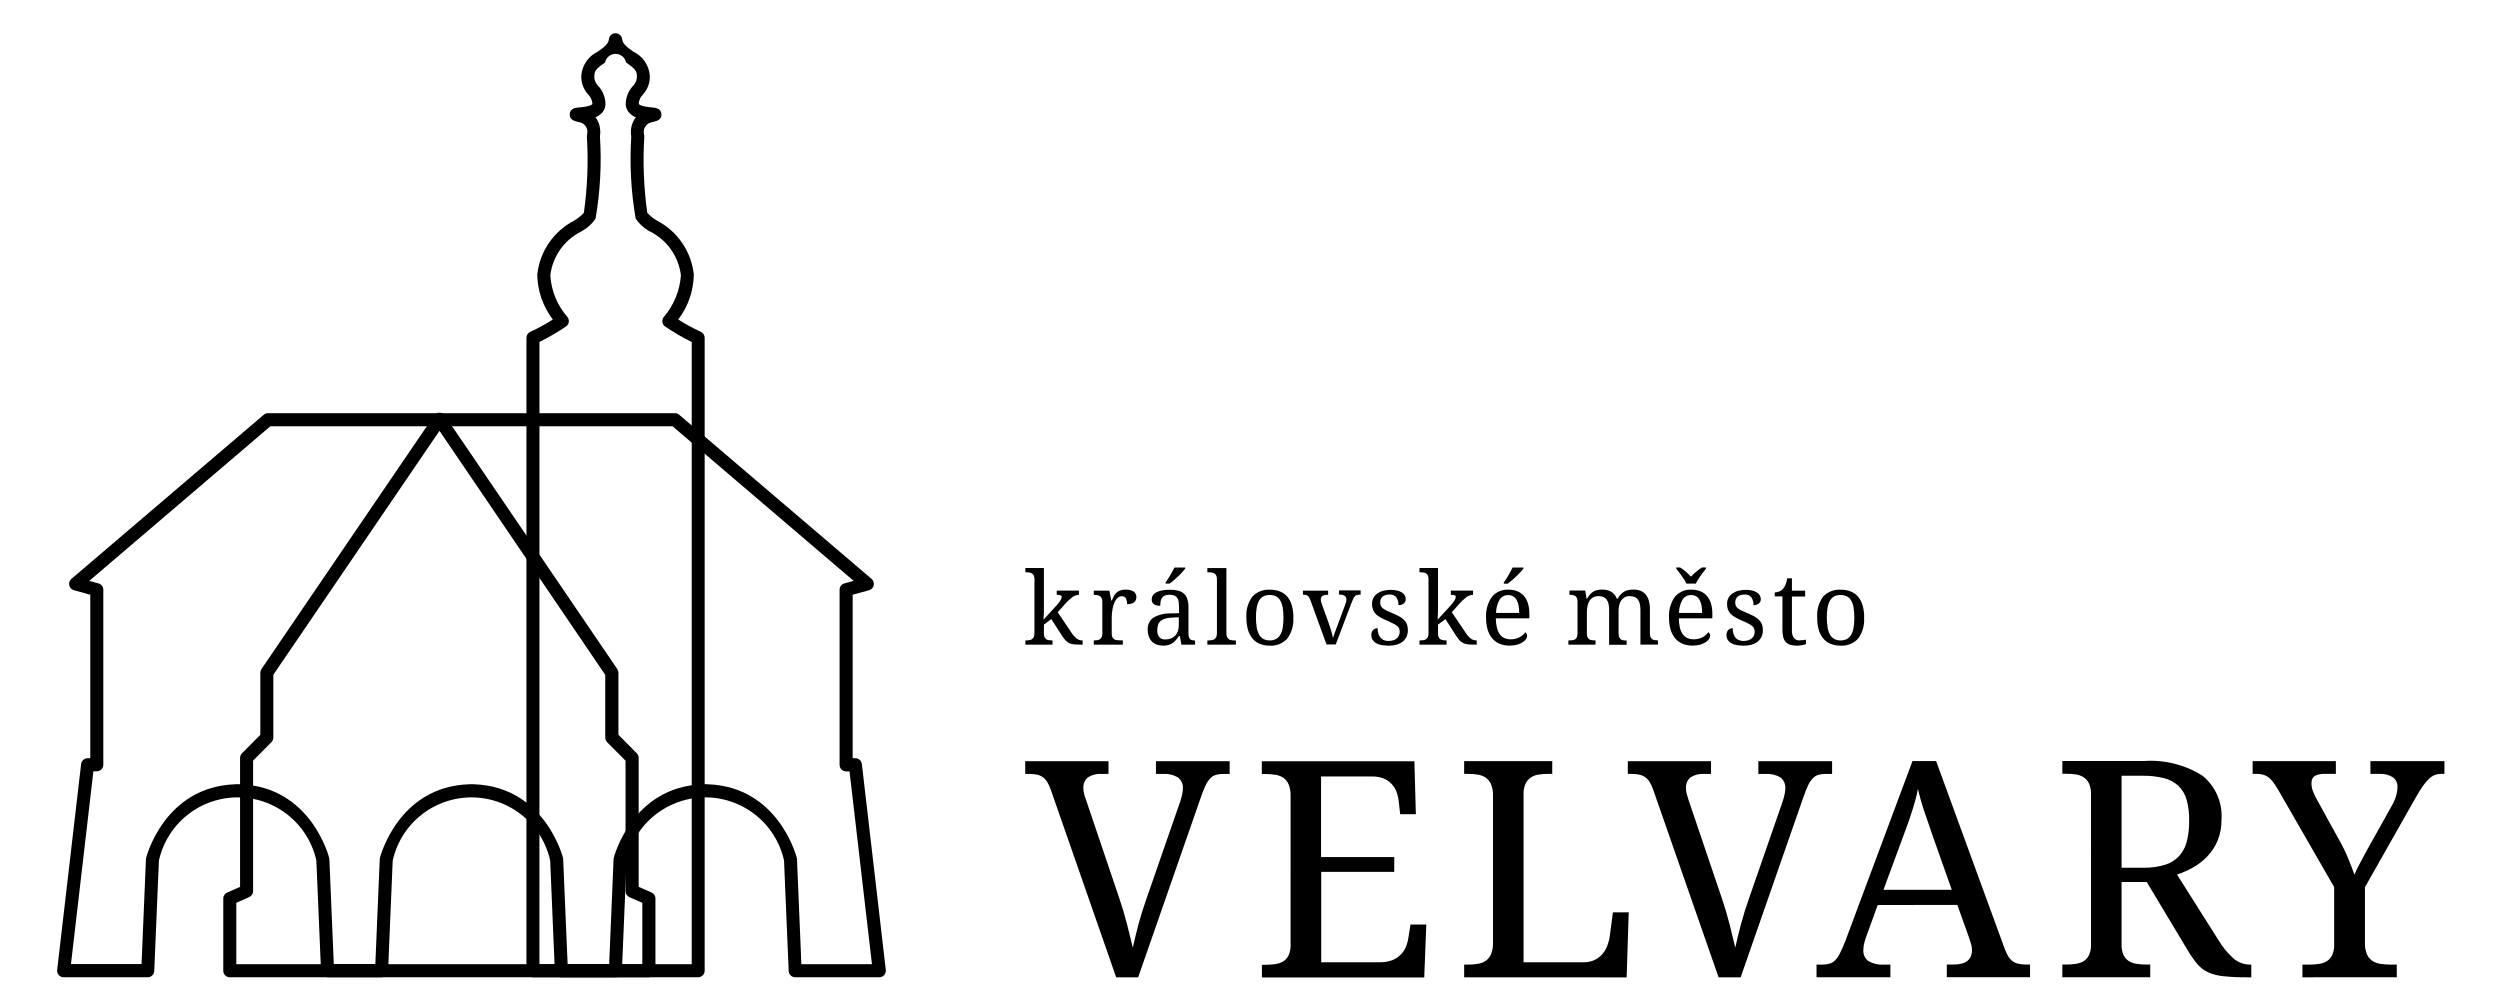 <svg xmlns="http://www.w3.org/2000/svg" xmlns:xlink="http://www.w3.org/1999/xlink" id="Vrstva_1" x="0px" y="0px" viewBox="0 0 180 72" xml:space="preserve">
<path id="Path_5" d="M76.155,44.081l0.967,1.434c0.102,0.165,0.228,0.314,0.374,0.442c0.121,0.1,0.274,0.154,0.432,0.153h0.02v0.304  h-0.104c-0.21,0-0.381-0.007-0.519-0.02c-0.122-0.009-0.241-0.04-0.352-0.093c-0.103-0.052-0.194-0.123-0.269-0.21  c-0.105-0.118-0.199-0.246-0.28-0.381l-0.729-1.136l-0.533,0.397v0.653c-0.005,0.088,0.012,0.176,0.048,0.257  c0.028,0.061,0.073,0.112,0.129,0.149c0.058,0.035,0.122,0.057,0.189,0.064c0.076,0.011,0.153,0.017,0.23,0.017h0.022v0.304h-1.952  v-0.304h0.056c0.078,0,0.155-0.007,0.231-0.02c0.067-0.009,0.131-0.033,0.188-0.07c0.056-0.042,0.1-0.097,0.129-0.16  c0.035-0.087,0.051-0.18,0.048-0.273v-3.891c0.004-0.088-0.013-0.176-0.048-0.257c-0.028-0.062-0.074-0.114-0.13-0.151  c-0.057-0.037-0.123-0.061-0.191-0.07c-0.076-0.011-0.152-0.016-0.229-0.015h-0.056v-0.307h1.335v2.804c0,0.067,0,0.151,0,0.254  s0,0.203-0.011,0.301s-0.008,0.234-0.015,0.359l0.906-0.991c0.081-0.088,0.14-0.164,0.196-0.23c0.043-0.056,0.083-0.114,0.119-0.175  c0.028-0.04,0.05-0.085,0.065-0.132c0.012-0.036,0.019-0.074,0.02-0.112c0.004-0.056-0.034-0.106-0.088-0.118  c-0.087-0.022-0.178-0.032-0.268-0.028v-0.304h1.6v0.304c-0.179,0.005-0.352,0.068-0.492,0.179c-0.193,0.146-0.37,0.314-0.526,0.499  L76.155,44.081z"></path>
<path id="Path_6" d="M80.846,46.415h-2.093v-0.304h0.024c0.077,0,0.154-0.006,0.23-0.017c0.067-0.011,0.132-0.036,0.189-0.073  c0.056-0.041,0.099-0.095,0.126-0.158c0.036-0.086,0.052-0.18,0.046-0.273v-2.26c0.005-0.089-0.011-0.178-0.046-0.259  c-0.028-0.061-0.073-0.114-0.129-0.151c-0.058-0.036-0.123-0.06-0.191-0.069c-0.075-0.012-0.15-0.018-0.226-0.017h-0.024v-0.307  h1.122l0.14,0.718h0.035c0.046-0.108,0.094-0.21,0.14-0.304c0.045-0.095,0.107-0.18,0.182-0.254c0.076-0.073,0.166-0.13,0.265-0.168  c0.129-0.047,0.265-0.068,0.402-0.064c0.206-0.014,0.411,0.035,0.589,0.14c0.127,0.088,0.2,0.235,0.193,0.39  c0.002,0.071-0.011,0.143-0.038,0.209c-0.024,0.065-0.064,0.122-0.118,0.165c-0.062,0.05-0.134,0.085-0.21,0.105  c-0.101,0.028-0.205,0.04-0.31,0.038c0.011-0.149-0.019-0.299-0.085-0.433c-0.067-0.097-0.181-0.15-0.299-0.14  c-0.086-0.001-0.17,0.026-0.24,0.076c-0.075,0.054-0.139,0.123-0.186,0.203c-0.058,0.09-0.105,0.186-0.14,0.287  c-0.037,0.109-0.066,0.221-0.087,0.335c-0.023,0.113-0.039,0.227-0.048,0.342c-0.01,0.112-0.014,0.213-0.014,0.307v1.143  c-0.003,0.087,0.013,0.173,0.046,0.254c0.027,0.062,0.072,0.114,0.13,0.149c0.058,0.035,0.123,0.057,0.191,0.064  c0.075,0.011,0.151,0.016,0.227,0.017h0.202L80.846,46.415z"></path>
<path id="Path_7" d="M83.924,41.927c0.06-0.077,0.117-0.157,0.168-0.24c0.058-0.088,0.115-0.181,0.171-0.28s0.109-0.189,0.16-0.28  c0.05-0.091,0.095-0.184,0.14-0.264h0.775v0.074c-0.062,0.083-0.129,0.163-0.199,0.238c-0.087,0.093-0.182,0.198-0.29,0.297  c-0.108,0.1-0.216,0.206-0.327,0.304c-0.1,0.088-0.204,0.169-0.314,0.244h-0.28L83.924,41.927z M83.324,45.365  c-0.013,0.18,0.036,0.36,0.14,0.508c0.117,0.12,0.281,0.182,0.447,0.168c0.136,0.002,0.27-0.021,0.397-0.07  c0.116-0.044,0.22-0.114,0.306-0.203c0.086-0.091,0.152-0.199,0.193-0.317c0.046-0.135,0.068-0.278,0.066-0.421v-0.587l-0.463,0.022  c-0.174,0.004-0.347,0.029-0.515,0.076c-0.122,0.036-0.236,0.094-0.336,0.172c-0.083,0.076-0.145,0.173-0.179,0.28  c-0.038,0.122-0.057,0.248-0.055,0.376 M84.203,42.824c-0.116-0.005-0.231,0.014-0.339,0.055c-0.081,0.037-0.151,0.095-0.202,0.168  c-0.05,0.075-0.083,0.159-0.097,0.248c-0.017,0.105-0.025,0.212-0.025,0.318c-0.16,0.009-0.319-0.027-0.458-0.105  c-0.111-0.081-0.17-0.215-0.157-0.352c-0.004-0.116,0.033-0.229,0.104-0.321c0.075-0.093,0.171-0.166,0.28-0.213  c0.133-0.061,0.275-0.102,0.421-0.122c0.167-0.027,0.336-0.04,0.505-0.039c0.196-0.003,0.391,0.019,0.582,0.064  c0.155,0.036,0.3,0.109,0.421,0.213c0.115,0.105,0.2,0.239,0.248,0.387c0.059,0.19,0.087,0.388,0.083,0.587v1.879  c-0.001,0.084,0.007,0.169,0.025,0.251c0.012,0.059,0.039,0.114,0.077,0.161c0.037,0.041,0.086,0.07,0.14,0.083  c0.067,0.02,0.137,0.029,0.208,0.027h0.024v0.304h-0.981l-0.112-0.622h-0.06c-0.077,0.101-0.149,0.193-0.219,0.28  c-0.069,0.083-0.148,0.156-0.236,0.219c-0.087,0.063-0.185,0.11-0.289,0.14c-0.125,0.039-0.255,0.057-0.386,0.053  c-0.152,0.001-0.304-0.022-0.449-0.069c-0.134-0.043-0.256-0.116-0.358-0.213c-0.104-0.102-0.184-0.225-0.234-0.362  c-0.06-0.165-0.088-0.339-0.084-0.515c-0.024-0.338,0.132-0.663,0.409-0.857c0.378-0.215,0.809-0.321,1.244-0.304l0.601-0.022  v-0.435c0-0.12-0.007-0.24-0.021-0.359c-0.012-0.099-0.043-0.194-0.091-0.28c-0.05-0.08-0.121-0.144-0.205-0.186  c-0.112-0.047-0.233-0.069-0.355-0.063"></path>
<path id="Path_8" d="M87.024,46.111c0.078,0,0.155-0.007,0.231-0.02c0.067-0.008,0.132-0.033,0.188-0.071  c0.055-0.041,0.099-0.095,0.128-0.157c0.036-0.089,0.052-0.185,0.048-0.28v-3.885c0.003-0.088-0.013-0.177-0.048-0.258  c-0.029-0.061-0.074-0.114-0.13-0.151c-0.057-0.035-0.121-0.058-0.188-0.067c-0.076-0.011-0.153-0.016-0.23-0.015H86.93v-0.304h1.37  v4.683c-0.005,0.096,0.011,0.191,0.045,0.28c0.027,0.063,0.071,0.118,0.128,0.157c0.057,0.038,0.121,0.063,0.189,0.071  c0.076,0.013,0.154,0.02,0.231,0.02h0.091v0.304H86.93v-0.304L87.024,46.111z"></path>
<path id="Path_9" d="M90.43,44.463c-0.003,0.238,0.015,0.476,0.053,0.711c0.028,0.181,0.086,0.355,0.171,0.517  c0.072,0.13,0.179,0.238,0.308,0.311c0.142,0.076,0.302,0.114,0.463,0.108c0.161,0.006,0.32-0.031,0.461-0.108  c0.128-0.074,0.232-0.182,0.303-0.311c0.087-0.161,0.145-0.336,0.171-0.517c0.036-0.235,0.053-0.473,0.05-0.711  c0.002-0.237-0.015-0.474-0.052-0.708c-0.028-0.178-0.087-0.349-0.172-0.508c-0.071-0.129-0.177-0.236-0.306-0.307  c-0.292-0.137-0.63-0.137-0.923,0c-0.128,0.073-0.233,0.179-0.306,0.307c-0.083,0.159-0.14,0.33-0.168,0.508  c-0.038,0.234-0.056,0.471-0.053,0.708 M93.115,44.463c0.044,0.543-0.111,1.084-0.435,1.523c-0.324,0.347-0.788,0.531-1.262,0.501  c-0.24,0.004-0.478-0.039-0.701-0.126c-0.204-0.079-0.385-0.208-0.527-0.374c-0.153-0.185-0.267-0.399-0.334-0.63  c-0.082-0.29-0.12-0.59-0.115-0.892c-0.042-0.54,0.112-1.076,0.432-1.513c0.329-0.346,0.795-0.527,1.272-0.493  c0.239-0.004,0.477,0.037,0.701,0.122c0.205,0.078,0.387,0.205,0.533,0.369c0.153,0.184,0.265,0.399,0.329,0.63  c0.083,0.288,0.122,0.587,0.116,0.886"></path>
<path id="Path_10" d="M93.812,42.831v-0.304h1.813v0.304h-0.09c-0.116-0.009-0.231,0.021-0.328,0.086  c-0.078,0.066-0.118,0.165-0.109,0.266c0,0.041,0.005,0.082,0.014,0.122c0.01,0.043,0.025,0.088,0.043,0.14l0.493,1.37  c0.031,0.086,0.062,0.179,0.095,0.28c0.034,0.101,0.063,0.202,0.093,0.301c0.029,0.1,0.058,0.193,0.08,0.28  c0.022,0.074,0.039,0.149,0.05,0.226h0.024c0.016-0.066,0.036-0.131,0.06-0.195c0.025-0.076,0.058-0.16,0.091-0.251  c0.034-0.091,0.07-0.184,0.105-0.28c0.035-0.097,0.072-0.185,0.105-0.28l0.522-1.412c0.022-0.055,0.039-0.113,0.052-0.171  c0.009-0.046,0.014-0.093,0.014-0.14c0.01-0.105-0.034-0.208-0.116-0.273c-0.108-0.064-0.233-0.094-0.359-0.086h-0.053V42.51h1.555  v0.304h-0.09c-0.061,0-0.122,0.008-0.181,0.024c-0.055,0.015-0.104,0.046-0.14,0.09c-0.047,0.05-0.086,0.108-0.116,0.17  c-0.035,0.074-0.077,0.171-0.121,0.287L96.173,46.4H95.51l-1.165-3.197c-0.023-0.066-0.052-0.129-0.087-0.189  c-0.028-0.045-0.064-0.085-0.105-0.118c-0.042-0.031-0.09-0.052-0.14-0.062c-0.061-0.012-0.123-0.019-0.185-0.02L93.812,42.831z"></path>
<path id="Path_11" d="M99.931,46.484c-0.166,0.002-0.332-0.013-0.495-0.045c-0.132-0.026-0.259-0.073-0.376-0.14  c-0.098-0.059-0.181-0.141-0.241-0.238c-0.058-0.103-0.087-0.22-0.085-0.338c-0.001-0.083,0.016-0.165,0.049-0.241  c0.027-0.058,0.067-0.11,0.116-0.151c0.044-0.038,0.095-0.065,0.15-0.081c0.045-0.015,0.093-0.022,0.14-0.022  c0,0.119,0.013,0.238,0.039,0.355c0.026,0.106,0.074,0.206,0.14,0.293c0.062,0.086,0.145,0.155,0.241,0.199  c0.116,0.053,0.243,0.078,0.37,0.073c0.116,0.001,0.232-0.015,0.343-0.048c0.092-0.028,0.177-0.076,0.25-0.14  c0.067-0.057,0.119-0.128,0.153-0.209c0.037-0.084,0.055-0.175,0.053-0.266c0.002-0.079-0.012-0.157-0.039-0.231  c-0.031-0.071-0.079-0.134-0.14-0.182c-0.086-0.069-0.18-0.127-0.28-0.174c-0.116-0.06-0.261-0.128-0.435-0.202  c-0.174-0.074-0.348-0.161-0.488-0.237c-0.124-0.068-0.238-0.152-0.339-0.251c-0.088-0.087-0.157-0.192-0.202-0.307  c-0.049-0.131-0.072-0.27-0.069-0.409c-0.002-0.151,0.031-0.301,0.097-0.437c0.066-0.129,0.162-0.239,0.28-0.321  c0.13-0.09,0.275-0.157,0.429-0.196c0.183-0.047,0.372-0.07,0.561-0.067c0.154-0.002,0.308,0.016,0.457,0.053  c0.119,0.026,0.232,0.073,0.334,0.14c0.084,0.054,0.154,0.127,0.203,0.213c0.043,0.079,0.066,0.167,0.066,0.257  c0.005,0.122-0.047,0.238-0.14,0.317c-0.111,0.085-0.249,0.127-0.388,0.118c0.011-0.198-0.041-0.394-0.149-0.561  c-0.114-0.141-0.291-0.217-0.472-0.203c-0.107-0.001-0.213,0.013-0.315,0.043c-0.079,0.024-0.152,0.065-0.215,0.119  c-0.055,0.051-0.097,0.115-0.122,0.185c-0.027,0.076-0.04,0.156-0.038,0.237c-0.002,0.082,0.014,0.164,0.048,0.238  c0.038,0.074,0.093,0.138,0.16,0.186c0.087,0.065,0.181,0.119,0.28,0.163c0.115,0.053,0.251,0.112,0.414,0.181  c0.168,0.069,0.333,0.148,0.492,0.236c0.125,0.068,0.239,0.154,0.339,0.255c0.087,0.089,0.154,0.195,0.196,0.311  c0.043,0.129,0.065,0.265,0.063,0.401c0.003,0.171-0.032,0.34-0.102,0.495c-0.068,0.139-0.167,0.261-0.29,0.356  c-0.136,0.099-0.29,0.171-0.453,0.213c-0.191,0.049-0.388,0.072-0.585,0.069"></path>
<path id="Path_12" d="M104.529,44.081l0.969,1.434c0.101,0.165,0.226,0.314,0.372,0.442c0.122,0.101,0.275,0.155,0.433,0.153h0.021  v0.304h-0.104c-0.209,0-0.383-0.007-0.519-0.02c-0.123-0.008-0.243-0.04-0.353-0.093c-0.103-0.052-0.195-0.123-0.271-0.21  c-0.104-0.119-0.197-0.247-0.28-0.381l-0.725-1.136l-0.534,0.397v0.653c-0.004,0.088,0.012,0.176,0.048,0.257  c0.027,0.061,0.072,0.113,0.129,0.149c0.058,0.035,0.122,0.057,0.189,0.064c0.076,0.011,0.152,0.017,0.229,0.017h0.021v0.304h-1.95  v-0.304h0.056c0.078,0,0.155-0.007,0.231-0.02c0.067-0.009,0.132-0.033,0.189-0.07c0.055-0.041,0.099-0.096,0.126-0.16  c0.035-0.087,0.051-0.18,0.046-0.273v-3.891c0.005-0.088-0.011-0.176-0.046-0.257c-0.027-0.062-0.071-0.115-0.128-0.151  c-0.058-0.037-0.123-0.061-0.191-0.07c-0.076-0.011-0.152-0.016-0.229-0.015h-0.056v-0.307h1.335v2.804c0,0.067,0,0.151,0,0.254  s-0.007,0.203-0.014,0.301c-0.007,0.098-0.007,0.234-0.013,0.359l0.909-0.991c0.074-0.088,0.14-0.164,0.193-0.23  c0.053-0.066,0.088-0.125,0.121-0.175c0.026-0.041,0.047-0.086,0.063-0.132c0.011-0.036,0.017-0.074,0.018-0.112  c0.005-0.056-0.032-0.107-0.087-0.118c-0.087-0.022-0.178-0.031-0.268-0.028v-0.304h1.601v0.304  c-0.18,0.005-0.354,0.068-0.495,0.179c-0.192,0.147-0.368,0.314-0.524,0.499L104.529,44.081z"></path>
<path id="Path_13" d="M108.274,41.927c0.053-0.07,0.109-0.149,0.17-0.238c0.06-0.09,0.114-0.184,0.17-0.28s0.108-0.191,0.158-0.287  c0.05-0.097,0.095-0.181,0.14-0.262h0.774v0.076c-0.061,0.084-0.127,0.164-0.199,0.238c-0.087,0.093-0.184,0.195-0.29,0.297  s-0.215,0.206-0.327,0.304c-0.1,0.088-0.204,0.17-0.313,0.247h-0.28L108.274,41.927z M108.594,42.847  c-0.251-0.01-0.487,0.115-0.621,0.327c-0.167,0.292-0.256,0.621-0.258,0.958h1.667c0.001-0.175-0.014-0.35-0.043-0.523  c-0.024-0.142-0.072-0.28-0.14-0.407c-0.055-0.108-0.139-0.2-0.243-0.264c-0.112-0.063-0.239-0.095-0.367-0.091 M108.675,46.485  c-0.24,0.003-0.479-0.041-0.701-0.132c-0.205-0.086-0.387-0.218-0.531-0.387c-0.151-0.184-0.263-0.397-0.331-0.625  c-0.079-0.273-0.117-0.557-0.114-0.841c-0.039-0.543,0.11-1.083,0.421-1.53c0.294-0.349,0.735-0.539,1.19-0.513  c0.215-0.003,0.428,0.033,0.629,0.108c0.181,0.072,0.343,0.184,0.474,0.328c0.137,0.158,0.238,0.343,0.297,0.543  c0.074,0.243,0.11,0.497,0.105,0.751v0.334h-2.416c0.001,0.229,0.029,0.457,0.081,0.68c0.039,0.169,0.11,0.329,0.209,0.471  c0.086,0.119,0.202,0.212,0.336,0.271c0.144,0.061,0.299,0.091,0.456,0.088c0.118,0.001,0.235-0.014,0.349-0.045  c0.101-0.026,0.198-0.064,0.29-0.112c0.085-0.043,0.163-0.098,0.233-0.163c0.064-0.054,0.12-0.118,0.165-0.189  c0.039,0.02,0.071,0.051,0.093,0.088c0.029,0.049,0.044,0.104,0.043,0.161c-0.003,0.084-0.03,0.166-0.079,0.236  c-0.061,0.094-0.142,0.174-0.238,0.231c-0.123,0.079-0.256,0.139-0.397,0.178c-0.183,0.05-0.372,0.073-0.561,0.069"></path>
<path id="Path_14" d="M114.877,46.111v0.304h-1.952v-0.304h0.095c0.077,0,0.153-0.007,0.229-0.02  c0.063-0.008,0.123-0.033,0.174-0.071c0.054-0.04,0.094-0.094,0.116-0.157c0.032-0.09,0.046-0.185,0.042-0.28v-2.26  c0.004-0.088-0.011-0.176-0.043-0.258c-0.024-0.06-0.064-0.112-0.115-0.151c-0.053-0.036-0.113-0.06-0.177-0.069  c-0.074-0.012-0.149-0.018-0.224-0.02h-0.021V42.52h1.136l0.095,0.586h0.035c0.063-0.118,0.14-0.227,0.229-0.327  c0.075-0.081,0.163-0.15,0.259-0.203c0.09-0.048,0.187-0.082,0.287-0.098c0.105-0.019,0.212-0.028,0.318-0.027  c0.114-0.002,0.227,0.01,0.338,0.035c0.103,0.021,0.203,0.059,0.294,0.112c0.092,0.052,0.175,0.12,0.244,0.2  c0.076,0.092,0.136,0.196,0.178,0.307h0.058c0.063-0.119,0.143-0.229,0.237-0.327c0.08-0.081,0.171-0.15,0.272-0.203  c0.095-0.048,0.197-0.081,0.303-0.098c0.107-0.019,0.216-0.028,0.325-0.027c0.169-0.002,0.337,0.026,0.496,0.084  c0.143,0.052,0.27,0.14,0.37,0.254c0.11,0.128,0.19,0.278,0.234,0.44c0.059,0.208,0.087,0.423,0.083,0.639v1.713  c-0.004,0.095,0.011,0.191,0.043,0.28c0.024,0.062,0.063,0.116,0.115,0.157c0.052,0.039,0.114,0.063,0.178,0.071  c0.074,0.013,0.148,0.02,0.223,0.02h0.021v0.304h-1.262v-2.501c0.002-0.141-0.012-0.282-0.042-0.421  c-0.022-0.112-0.066-0.217-0.13-0.311c-0.061-0.084-0.142-0.15-0.236-0.193c-0.112-0.045-0.232-0.067-0.353-0.064  c-0.133-0.005-0.264,0.026-0.381,0.088c-0.101,0.057-0.187,0.138-0.25,0.236c-0.068,0.105-0.116,0.222-0.14,0.345  c-0.027,0.136-0.041,0.274-0.041,0.412v1.59c-0.004,0.095,0.01,0.191,0.043,0.28c0.023,0.062,0.062,0.116,0.114,0.157  c0.053,0.039,0.115,0.064,0.179,0.071c0.073,0.013,0.147,0.02,0.222,0.02h0.024v0.304h-1.262v-2.514  c0.001-0.141-0.012-0.282-0.041-0.421c-0.022-0.111-0.066-0.217-0.13-0.311c-0.061-0.083-0.141-0.15-0.234-0.193  c-0.113-0.045-0.234-0.067-0.356-0.064c-0.14-0.005-0.278,0.028-0.401,0.095c-0.106,0.064-0.194,0.152-0.258,0.258  c-0.068,0.116-0.115,0.243-0.14,0.376c-0.028,0.146-0.042,0.295-0.042,0.444v1.53c-0.004,0.088,0.012,0.176,0.046,0.257  c0.029,0.061,0.074,0.112,0.13,0.149c0.058,0.035,0.122,0.057,0.189,0.064c0.075,0.011,0.151,0.016,0.227,0.017L114.877,46.111z"></path>
<path id="Path_15" d="M121.764,42.845c-0.251-0.01-0.487,0.115-0.621,0.327c-0.166,0.292-0.254,0.622-0.257,0.958h1.668  c0.001-0.175-0.014-0.35-0.043-0.523c-0.025-0.142-0.072-0.279-0.14-0.407c-0.056-0.108-0.14-0.199-0.243-0.264  c-0.113-0.063-0.241-0.095-0.37-0.091 M120.689,40.859h0.28c0.067,0.043,0.14,0.091,0.208,0.14s0.14,0.105,0.205,0.163  c0.065,0.057,0.13,0.116,0.195,0.179c0.064,0.063,0.121,0.118,0.174,0.178c0.055-0.06,0.112-0.118,0.174-0.178  c0.062-0.06,0.129-0.121,0.199-0.179c0.07-0.059,0.14-0.112,0.209-0.163c0.069-0.05,0.14-0.101,0.21-0.14h0.28v0.095  c-0.056,0.068-0.119,0.148-0.188,0.238c-0.069,0.088-0.14,0.181-0.203,0.28c-0.063,0.1-0.13,0.189-0.188,0.28  c-0.053,0.085-0.1,0.174-0.14,0.266h-0.688c-0.039-0.092-0.086-0.182-0.14-0.266c-0.062-0.095-0.123-0.191-0.189-0.28  c-0.066-0.09-0.14-0.191-0.203-0.28c-0.063-0.09-0.132-0.171-0.189-0.238L120.689,40.859z M121.847,46.484  c-0.24,0.003-0.479-0.042-0.701-0.132c-0.205-0.085-0.386-0.218-0.53-0.387c-0.151-0.185-0.264-0.397-0.332-0.625  c-0.078-0.273-0.117-0.557-0.114-0.841c-0.039-0.543,0.11-1.083,0.421-1.53c0.294-0.348,0.734-0.538,1.189-0.513  c0.216-0.003,0.43,0.033,0.632,0.108c0.18,0.072,0.342,0.184,0.472,0.328c0.138,0.157,0.241,0.342,0.3,0.543  c0.074,0.244,0.109,0.497,0.104,0.751v0.334h-2.414c0.001,0.229,0.027,0.457,0.079,0.68c0.039,0.169,0.111,0.329,0.21,0.471  c0.086,0.118,0.202,0.212,0.336,0.271c0.145,0.061,0.3,0.091,0.457,0.088c0.118,0.001,0.235-0.015,0.349-0.045  c0.101-0.026,0.198-0.064,0.29-0.112c0.084-0.044,0.162-0.098,0.231-0.163c0.064-0.055,0.119-0.118,0.164-0.189  c0.04,0.019,0.073,0.05,0.094,0.088c0.031,0.048,0.046,0.104,0.043,0.161c-0.003,0.084-0.031,0.166-0.079,0.236  c-0.061,0.093-0.141,0.172-0.236,0.231c-0.123,0.079-0.257,0.139-0.398,0.178c-0.183,0.05-0.372,0.073-0.561,0.069"></path>
<path id="Path_16" d="M125.501,46.484c-0.166,0.003-0.331-0.012-0.493-0.045c-0.133-0.025-0.261-0.073-0.379-0.14  c-0.097-0.059-0.179-0.141-0.238-0.238c-0.059-0.103-0.089-0.219-0.087-0.338c-0.002-0.083,0.015-0.166,0.049-0.241  c0.027-0.058,0.066-0.11,0.115-0.151c0.043-0.037,0.094-0.065,0.149-0.081c0.045-0.015,0.093-0.022,0.14-0.022  c-0.002,0.119,0.011,0.238,0.038,0.355c0.023,0.105,0.068,0.205,0.13,0.293c0.063,0.086,0.147,0.154,0.244,0.199  c0.115,0.052,0.241,0.077,0.367,0.073c0.117,0.001,0.234-0.015,0.346-0.048c0.091-0.029,0.176-0.077,0.248-0.14  c0.066-0.057,0.119-0.129,0.154-0.209c0.036-0.084,0.054-0.175,0.053-0.266c0.002-0.079-0.012-0.158-0.042-0.231  c-0.031-0.072-0.079-0.134-0.14-0.182c-0.084-0.068-0.176-0.126-0.273-0.174c-0.116-0.06-0.259-0.128-0.436-0.202  c-0.177-0.074-0.349-0.161-0.485-0.237c-0.126-0.068-0.241-0.152-0.345-0.251c-0.087-0.088-0.155-0.192-0.202-0.307  c-0.046-0.131-0.068-0.27-0.065-0.409c-0.004-0.152,0.029-0.302,0.097-0.437c0.065-0.129,0.161-0.239,0.28-0.321  c0.131-0.09,0.277-0.157,0.432-0.196c0.183-0.047,0.372-0.07,0.561-0.067c0.154-0.002,0.307,0.016,0.456,0.053  c0.118,0.026,0.23,0.074,0.331,0.14c0.085,0.052,0.154,0.126,0.202,0.213c0.046,0.078,0.07,0.166,0.07,0.257  c0.004,0.122-0.047,0.238-0.14,0.317c-0.111,0.085-0.25,0.127-0.39,0.118c0.012-0.198-0.041-0.395-0.15-0.561  c-0.114-0.142-0.291-0.218-0.472-0.203c-0.107-0.001-0.213,0.013-0.315,0.043c-0.079,0.024-0.152,0.065-0.215,0.119  c-0.054,0.052-0.096,0.115-0.122,0.185c-0.026,0.076-0.039,0.156-0.038,0.237c-0.002,0.082,0.015,0.163,0.048,0.238  c0.038,0.074,0.093,0.137,0.16,0.186c0.087,0.065,0.181,0.119,0.28,0.163c0.112,0.053,0.251,0.112,0.411,0.181  c0.169,0.069,0.334,0.147,0.493,0.236c0.125,0.068,0.238,0.154,0.338,0.255c0.086,0.089,0.152,0.195,0.195,0.311  c0.046,0.129,0.068,0.264,0.066,0.401c0.004,0.171-0.031,0.34-0.102,0.495c-0.069,0.139-0.168,0.261-0.29,0.356  c-0.136,0.099-0.29,0.171-0.453,0.213c-0.191,0.049-0.388,0.072-0.585,0.069"></path>
<path id="Path_17" d="M129.565,46.104c0.082,0.001,0.163-0.004,0.244-0.014c0.072-0.01,0.14-0.02,0.22-0.035v0.318  c-0.038,0.018-0.078,0.033-0.119,0.043c-0.05,0.014-0.104,0.025-0.163,0.038s-0.119,0.017-0.182,0.024  c-0.06,0.007-0.119,0.01-0.179,0.01c-0.16,0.002-0.32-0.018-0.475-0.059c-0.123-0.033-0.235-0.099-0.324-0.191  c-0.091-0.098-0.156-0.217-0.189-0.346c-0.044-0.172-0.065-0.349-0.062-0.527v-2.423h-0.552v-0.29  c0.098-0.002,0.196-0.02,0.289-0.053c0.107-0.035,0.203-0.095,0.28-0.177c0.085-0.095,0.152-0.203,0.201-0.321  c0.057-0.151,0.101-0.306,0.132-0.464h0.332v0.892h0.951v0.421h-0.951v2.444c-0.015,0.194,0.038,0.387,0.15,0.545  c0.101,0.115,0.249,0.178,0.402,0.172"></path>
<path id="Path_18" d="M131.531,44.463c-0.003,0.238,0.016,0.476,0.055,0.711c0.027,0.181,0.084,0.356,0.171,0.517  c0.071,0.131,0.177,0.238,0.307,0.311c0.142,0.077,0.302,0.114,0.463,0.108c0.16,0.006,0.318-0.031,0.458-0.108  c0.129-0.073,0.235-0.181,0.306-0.311c0.087-0.161,0.144-0.336,0.17-0.517c0.036-0.235,0.053-0.473,0.05-0.711  c0.002-0.237-0.015-0.474-0.053-0.708c-0.027-0.178-0.085-0.349-0.171-0.508c-0.071-0.129-0.178-0.236-0.307-0.307  c-0.292-0.137-0.629-0.137-0.921,0c-0.128,0.072-0.233,0.179-0.304,0.307c-0.085,0.158-0.143,0.33-0.17,0.508  c-0.039,0.234-0.057,0.471-0.055,0.708 M134.214,44.463c0.043,0.543-0.112,1.084-0.435,1.523c-0.324,0.348-0.787,0.531-1.262,0.501  c-0.24,0.004-0.478-0.039-0.701-0.126c-0.205-0.079-0.387-0.208-0.53-0.374c-0.153-0.185-0.267-0.399-0.335-0.63  c-0.079-0.291-0.117-0.591-0.112-0.892c-0.042-0.539,0.11-1.075,0.428-1.513c0.33-0.346,0.797-0.527,1.274-0.493  c0.239-0.004,0.477,0.038,0.701,0.122c0.204,0.079,0.385,0.205,0.53,0.369c0.154,0.184,0.267,0.399,0.334,0.63  c0.081,0.288,0.119,0.587,0.114,0.886"></path>
<path id="Path_19" d="M80.364,70.366l-4.705-13.499c-0.065-0.195-0.151-0.383-0.255-0.561c-0.082-0.136-0.191-0.254-0.318-0.349  c-0.127-0.088-0.27-0.149-0.421-0.181c-0.184-0.038-0.372-0.056-0.561-0.053h-0.287v-0.917h5.994v0.917h-0.502  c-0.345-0.025-0.69,0.062-0.981,0.248c-0.229,0.198-0.35,0.493-0.325,0.795c0.001,0.125,0.016,0.25,0.046,0.372  c0.039,0.148,0.086,0.294,0.14,0.437l2.393,7.077c0.222,0.646,0.408,1.272,0.561,1.879c0.153,0.607,0.294,1.174,0.421,1.698  c0.113-0.524,0.248-1.082,0.405-1.673c0.157-0.591,0.356-1.226,0.596-1.905l2.407-6.929c0.055-0.168,0.102-0.338,0.14-0.51  c0.033-0.14,0.051-0.284,0.055-0.428c0.026-0.315-0.109-0.622-0.359-0.815c-0.327-0.188-0.702-0.275-1.078-0.248h-0.502v-0.917  h5.307v0.917h-0.421c-0.184-0.004-0.368,0.017-0.547,0.063c-0.16,0.043-0.305,0.129-0.421,0.248  c-0.142,0.153-0.258,0.327-0.345,0.517c-0.131,0.28-0.245,0.568-0.341,0.862l-4.512,12.955L80.364,70.366z"></path>
<path id="Path_20" d="M95.127,69.282h4.206c0.302,0.008,0.604-0.039,0.889-0.14c0.229-0.084,0.437-0.216,0.61-0.388  c0.162-0.161,0.293-0.351,0.386-0.561c0.091-0.221,0.155-0.453,0.189-0.69l0.149-0.937h1.138l-0.149,3.812H90.858v-0.914h0.28  c0.23,0.001,0.46-0.016,0.687-0.05c0.201-0.026,0.395-0.093,0.569-0.196c0.169-0.107,0.304-0.26,0.388-0.442  c0.105-0.244,0.153-0.509,0.14-0.774V57.296c0.011-0.281-0.037-0.56-0.14-0.822c-0.08-0.191-0.212-0.355-0.381-0.474  c-0.172-0.113-0.366-0.187-0.569-0.217c-0.232-0.036-0.466-0.054-0.701-0.053h-0.28v-0.917h10.985l0.107,3.811h-1.13l-0.105-0.937  c-0.026-0.235-0.082-0.466-0.165-0.687c-0.079-0.208-0.198-0.398-0.351-0.561c-0.162-0.17-0.358-0.303-0.575-0.391  c-0.268-0.102-0.554-0.149-0.841-0.14h-3.659v5.802h5.269v1.063h-5.258V69.282z"></path>
<path id="Path_21" d="M105.419,70.366v-0.914h0.28c0.235,0.001,0.469-0.017,0.701-0.055c0.204-0.031,0.398-0.105,0.571-0.219  c0.17-0.119,0.303-0.283,0.384-0.474c0.103-0.26,0.15-0.539,0.14-0.819V57.285c0.01-0.281-0.037-0.56-0.14-0.822  c-0.082-0.19-0.215-0.354-0.384-0.474c-0.173-0.112-0.367-0.186-0.571-0.217c-0.232-0.036-0.466-0.054-0.701-0.053h-0.28v-0.917  h6.343v0.917h-0.28c-0.23-0.002-0.46,0.014-0.687,0.048c-0.203,0.026-0.399,0.097-0.571,0.209c-0.168,0.113-0.303,0.269-0.388,0.453  c-0.104,0.243-0.151,0.507-0.14,0.771v12.083h4.299c0.29,0.009,0.578-0.05,0.841-0.174c0.221-0.11,0.416-0.266,0.571-0.458  c0.151-0.19,0.268-0.404,0.346-0.634c0.081-0.227,0.136-0.462,0.164-0.701l0.215-1.629h1.137l-0.15,4.684L105.419,70.366z"></path>
<path id="Path_22" d="M123.738,70.366l-4.705-13.499c-0.067-0.195-0.152-0.383-0.257-0.561c-0.082-0.137-0.191-0.256-0.32-0.349  c-0.127-0.088-0.27-0.149-0.421-0.181c-0.182-0.037-0.367-0.055-0.552-0.053h-0.28v-0.917h5.991v0.917h-0.499  c-0.345-0.025-0.689,0.062-0.981,0.248c-0.228,0.198-0.348,0.494-0.322,0.795c-0.001,0.125,0.014,0.25,0.045,0.372  c0.032,0.129,0.076,0.273,0.132,0.437l2.396,7.077c0.22,0.646,0.407,1.272,0.561,1.879c0.154,0.607,0.292,1.173,0.414,1.698  c0.114-0.524,0.25-1.082,0.407-1.673s0.355-1.226,0.594-1.905l2.406-6.929c0.056-0.167,0.103-0.338,0.14-0.51  c0.034-0.14,0.053-0.283,0.056-0.428c0.026-0.315-0.108-0.621-0.358-0.815c-0.328-0.188-0.705-0.274-1.082-0.248H126.6v-0.917h5.311  v0.917h-0.421c-0.186-0.004-0.371,0.017-0.551,0.063c-0.157,0.044-0.299,0.13-0.412,0.248c-0.143,0.152-0.26,0.327-0.346,0.517  c-0.13,0.281-0.244,0.569-0.342,0.862l-4.512,12.955L123.738,70.366z"></path>
<path id="Path_23" d="M139.177,60.253c-0.226-0.648-0.435-1.253-0.622-1.816c-0.182-0.537-0.336-1.082-0.463-1.635  c-0.049,0.266-0.109,0.517-0.175,0.761c-0.066,0.244-0.14,0.496-0.22,0.753s-0.167,0.522-0.266,0.805s-0.21,0.589-0.341,0.931  l-1.479,4.013h4.918L139.177,60.253z M135.195,65.16l-0.83,2.288c-0.062,0.165-0.112,0.333-0.151,0.505  c-0.033,0.142-0.05,0.286-0.053,0.432c-0.026,0.313,0.108,0.617,0.356,0.809c0.329,0.193,0.71,0.283,1.091,0.257h0.501v0.914h-5.319  V69.45h0.414c0.184,0.004,0.367-0.021,0.544-0.073c0.155-0.05,0.295-0.139,0.405-0.259c0.139-0.156,0.255-0.332,0.343-0.522  c0.114-0.219,0.236-0.505,0.372-0.852l4.83-12.945h1.703l4.928,13.487c0.072,0.194,0.159,0.381,0.261,0.561  c0.08,0.139,0.187,0.26,0.314,0.356c0.126,0.091,0.269,0.155,0.421,0.188c0.181,0.039,0.367,0.057,0.552,0.055h0.287v0.914h-5.994  v-0.914h0.501c0.872,0,1.311-0.349,1.311-1.045c-0.001-0.126-0.017-0.252-0.049-0.374c-0.037-0.147-0.081-0.292-0.132-0.435  l-0.872-2.437L135.195,65.16z"></path>
<path id="Path_24" d="M152.754,62.477h1.534c0.541,0.015,1.08-0.057,1.598-0.213c0.391-0.119,0.743-0.339,1.022-0.638  c0.266-0.304,0.454-0.669,0.547-1.063c0.117-0.487,0.173-0.988,0.165-1.489c0.01-0.501-0.051-1.001-0.181-1.485  c-0.103-0.38-0.305-0.726-0.586-1.002c-0.297-0.273-0.657-0.465-1.049-0.561c-0.514-0.125-1.043-0.183-1.572-0.172h-1.479V62.477z   M159.739,67.706c0.291,0.488,0.654,0.928,1.077,1.307c0.337,0.289,0.769,0.445,1.213,0.439h0.065v0.914h-0.308  c-0.562,0.006-1.123-0.02-1.682-0.077c-0.384-0.032-0.761-0.127-1.115-0.28c-0.3-0.14-0.566-0.343-0.781-0.596  c-0.26-0.315-0.495-0.651-0.701-1.004l-2.944-4.907h-1.81v4.486c-0.013,0.264,0.035,0.528,0.14,0.771  c0.084,0.182,0.219,0.336,0.388,0.443c0.174,0.104,0.368,0.17,0.569,0.196c0.227,0.034,0.457,0.051,0.687,0.05h0.28v0.914h-6.329  v-0.914h0.28c0.23,0,0.46-0.016,0.687-0.05c0.202-0.026,0.396-0.093,0.571-0.196c0.169-0.107,0.303-0.261,0.386-0.443  c0.105-0.243,0.153-0.507,0.14-0.771V57.192c0.012-0.264-0.036-0.528-0.14-0.771c-0.084-0.184-0.218-0.341-0.386-0.453  c-0.173-0.11-0.368-0.181-0.571-0.209c-0.227-0.034-0.457-0.05-0.687-0.048h-0.28v-0.917h5.86c1.482-0.108,2.959,0.259,4.217,1.049  c0.951,0.762,1.467,1.942,1.382,3.157c0.012,0.523-0.084,1.042-0.28,1.527c-0.176,0.419-0.427,0.803-0.74,1.133  c-0.301,0.317-0.648,0.586-1.029,0.799c-0.368,0.205-0.753,0.376-1.152,0.51L159.739,67.706z"></path>
<path id="Path_25" d="M165.774,70.366v-0.914h0.502c0.23,0.001,0.46-0.016,0.687-0.05c0.201-0.027,0.394-0.094,0.569-0.196  c0.17-0.106,0.305-0.26,0.388-0.442c0.104-0.243,0.152-0.507,0.14-0.771v-4.119l-4.034-7.01c-0.121-0.203-0.234-0.38-0.341-0.527  c-0.096-0.132-0.208-0.252-0.334-0.356c-0.116-0.091-0.249-0.159-0.39-0.2c-0.16-0.045-0.325-0.066-0.491-0.063h-0.28v-0.917h5.992  v0.917h-0.805c-0.163-0.004-0.326,0.014-0.484,0.053c-0.107,0.027-0.207,0.078-0.293,0.149c-0.067,0.06-0.115,0.138-0.14,0.224  c-0.024,0.087-0.035,0.176-0.035,0.266c0.001,0.213,0.046,0.424,0.132,0.618c0.078,0.185,0.165,0.366,0.261,0.543l1.605,2.916  c0.245,0.426,0.462,0.869,0.649,1.324c0.178,0.439,0.327,0.826,0.449,1.165c0.063-0.154,0.14-0.329,0.238-0.522  c0.098-0.192,0.203-0.395,0.321-0.61c0.118-0.214,0.24-0.442,0.365-0.673c0.125-0.231,0.257-0.457,0.384-0.686l1.395-2.501  c0.13-0.222,0.232-0.46,0.303-0.708c0.057-0.195,0.088-0.397,0.092-0.6c0.017-0.282-0.112-0.552-0.341-0.718  c-0.291-0.177-0.629-0.26-0.969-0.238h-0.639v-0.917H176v0.917h-0.255c-0.151-0.001-0.301,0.025-0.442,0.079  c-0.156,0.067-0.299,0.162-0.421,0.28c-0.163,0.159-0.31,0.334-0.439,0.522c-0.153,0.219-0.321,0.486-0.506,0.815l-3.661,6.462  v4.004c-0.01,0.28,0.038,0.558,0.14,0.819c0.08,0.191,0.213,0.355,0.383,0.474c0.172,0.113,0.367,0.187,0.571,0.219  c0.227,0.037,0.457,0.055,0.687,0.055h0.512v0.914L165.774,70.366z"></path>
<path id="Path_26" d="M38.839,69.421h10.965V24.625c-0.66-0.327-1.297-0.698-1.907-1.11c-0.217-0.146-0.274-0.441-0.128-0.658  c0.01-0.015,0.021-0.029,0.033-0.043c0.716-0.839,1.145-1.886,1.224-2.986c-0.162-1.361-0.999-2.55-2.226-3.16  c-0.417-0.22-0.771-0.541-1.032-0.934c-0.338-1.947-0.444-3.927-0.317-5.898c-0.091-0.489,0.028-0.993,0.327-1.391  c-0.2-0.078-0.377-0.205-0.515-0.369c-0.167-0.207-0.241-0.474-0.205-0.737c0.041-0.432,0.223-0.838,0.519-1.155  c0.207-0.207,0.307-0.497,0.272-0.787c0-0.346-0.293-0.561-0.77-0.899c-0.085-0.418-0.493-0.688-0.911-0.603  c-0.304,0.062-0.542,0.299-0.603,0.603c-0.477,0.334-0.767,0.551-0.767,0.899c-0.035,0.29,0.065,0.58,0.272,0.787  c0.295,0.318,0.476,0.724,0.516,1.155c0.038,0.263-0.035,0.53-0.2,0.737c-0.138,0.163-0.315,0.289-0.515,0.366  c0.139,0.178,0.239,0.383,0.293,0.603c0.061,0.257,0.072,0.523,0.032,0.784c0.127,1.974,0.021,3.956-0.315,5.905  c-0.261,0.392-0.616,0.713-1.033,0.934c-1.227,0.611-2.065,1.799-2.226,3.16c0.068,1.103,0.498,2.152,1.223,2.986  c0.087,0.102,0.126,0.235,0.108,0.367c-0.017,0.134-0.092,0.254-0.205,0.328c-0.609,0.414-1.246,0.785-1.907,1.11L38.839,69.421z   M50.274,70.364H38.372c-0.26-0.002-0.469-0.213-0.468-0.472V24.326c-0.002-0.188,0.109-0.359,0.28-0.435  c0.56-0.258,1.102-0.554,1.621-0.886c-0.715-0.933-1.108-2.073-1.122-3.248c0.181-1.648,1.172-3.097,2.641-3.865  c0.266-0.152,0.507-0.345,0.714-0.571c0.258-1.824,0.33-3.669,0.216-5.507c-0.001-0.038,0.003-0.076,0.011-0.114  c0.113-0.375-0.099-0.771-0.475-0.884c-0.031-0.009-0.064-0.017-0.096-0.022c-0.313-0.066-0.701-0.156-0.673-0.58  c0.028-0.425,0.435-0.457,0.653-0.477c0.805-0.071,0.955-0.199,0.981-0.248c-0.014-0.257-0.121-0.499-0.301-0.683  C42,6.43,41.82,5.921,41.857,5.405c0.07-0.727,0.515-1.366,1.174-1.682c0.481-0.331,0.775-0.561,0.813-0.909  c0.026-0.238,0.226-0.419,0.465-0.421c0.244-0.001,0.451,0.179,0.485,0.421c0.042,0.348,0.335,0.578,0.815,0.909  c0.659,0.317,1.104,0.955,1.174,1.682c0.037,0.516-0.143,1.024-0.496,1.402c-0.176,0.176-0.283,0.409-0.3,0.658  c0.025,0.074,0.174,0.202,0.981,0.273c0.219,0.02,0.63,0.055,0.656,0.477c0.027,0.422-0.362,0.515-0.674,0.58  c-0.391,0.065-0.655,0.435-0.59,0.826c0.004,0.027,0.01,0.053,0.018,0.08c0.009,0.037,0.014,0.075,0.014,0.114  c-0.115,1.838-0.044,3.683,0.213,5.507c0.208,0.226,0.449,0.419,0.716,0.571c1.466,0.769,2.453,2.217,2.633,3.862  c-0.013,1.176-0.406,2.316-1.122,3.248c0.52,0.333,1.062,0.629,1.624,0.886c0.171,0.077,0.281,0.247,0.28,0.435v45.566  c0.001,0.26-0.209,0.471-0.468,0.472"></path>
<path id="Path_27" d="M17.014,69.421h29.232v-4.416l-0.927-0.409c-0.172-0.075-0.282-0.245-0.28-0.432V54.77l-1.321-1.326  c-0.088-0.09-0.138-0.21-0.14-0.335v-4.519l-11.935-17.57L19.679,48.585v4.519c-0.001,0.126-0.052,0.246-0.14,0.335l-1.316,1.326  v9.394c0,0.187-0.11,0.356-0.28,0.432L17.014,65V69.421z M46.715,70.364H16.542c-0.259-0.002-0.468-0.213-0.467-0.472v0v-5.197  c-0.001-0.187,0.109-0.357,0.28-0.432l0.93-0.409v-9.287c0.001-0.125,0.051-0.245,0.14-0.332l1.318-1.329v-4.468  c0-0.095,0.029-0.187,0.081-0.266l12.432-18.252c0.087-0.129,0.232-0.206,0.387-0.206c0.155-0.001,0.299,0.077,0.384,0.206  L44.444,48.17c0.053,0.079,0.082,0.171,0.083,0.266v4.468l1.318,1.329c0.089,0.088,0.14,0.207,0.14,0.332v9.287l0.927,0.409  c0.171,0.075,0.282,0.245,0.28,0.432v5.197c-0.001,0.125-0.052,0.244-0.14,0.332c-0.087,0.09-0.206,0.14-0.331,0.14"></path>
<path id="Path_28" d="M57.699,69.421h5.082l-1.615-13.88h-0.247c-0.259-0.001-0.469-0.212-0.468-0.471c0-0.001,0-0.001,0-0.001  v-12.61c-0.001-0.212,0.141-0.397,0.345-0.453l0.666-0.184L48.423,30.691H19.467L6.428,41.822l0.665,0.184  c0.205,0.055,0.347,0.241,0.346,0.453v12.604c0.001,0.26-0.209,0.471-0.468,0.472H6.724L5.11,69.415h5.081l0.317-7.556  c0.001-0.031,0.005-0.061,0.013-0.091c0.014-0.053,1.3-5.123,6.413-5.3c0.027-0.005,0.055-0.007,0.083-0.007h0.189  c0.028,0,0.055,0.002,0.083,0.007c5.115,0.174,6.4,5.248,6.411,5.3c0.007,0.03,0.012,0.06,0.014,0.091l0.318,7.556h2.992  l0.318-7.556c0.002-0.031,0.007-0.061,0.014-0.091c0.011-0.053,1.297-5.126,6.411-5.3c0.027-0.005,0.055-0.007,0.083-0.007h0.191  c0.027,0,0.055,0.002,0.081,0.007c5.115,0.177,6.402,5.248,6.413,5.3c0.006,0.03,0.01,0.061,0.013,0.091l0.32,7.556h2.992  l0.317-7.556c0.002-0.031,0.007-0.061,0.014-0.091c0.013-0.053,1.298-5.123,6.411-5.3c0.027-0.005,0.055-0.007,0.083-0.007h0.192  c0.027,0,0.054,0.002,0.081,0.007c5.113,0.177,6.4,5.248,6.411,5.3c0.008,0.03,0.012,0.06,0.014,0.091L57.699,69.421z   M63.307,70.364h-6.055c-0.252-0.001-0.458-0.201-0.467-0.453l-0.335-7.958c-0.701-3.131-3.807-5.102-6.938-4.401  c-2.195,0.491-3.91,2.206-4.401,4.401l-0.334,7.958c-0.011,0.252-0.218,0.451-0.47,0.453h-3.892  c-0.252-0.002-0.457-0.201-0.467-0.453l-0.336-7.958c-0.701-3.131-3.806-5.1-6.937-4.4c-2.195,0.491-3.909,2.205-4.4,4.4  l-0.335,7.958c-0.011,0.252-0.218,0.451-0.47,0.453h-3.889c-0.252-0.001-0.459-0.201-0.468-0.453l-0.336-7.958  c-0.699-3.13-3.803-5.101-6.933-4.402c-2.197,0.49-3.912,2.206-4.402,4.402l-0.336,7.958c-0.01,0.252-0.216,0.452-0.468,0.453H4.582  c-0.134-0.001-0.262-0.058-0.351-0.158c-0.087-0.102-0.129-0.235-0.116-0.369l1.725-14.825c0.026-0.238,0.226-0.419,0.465-0.421H6.5  v-11.77l-1.178-0.324c-0.169-0.046-0.299-0.183-0.335-0.355c-0.038-0.171,0.021-0.349,0.154-0.463l13.851-11.819  c0.085-0.071,0.193-0.111,0.304-0.111h29.302c0.11,0,0.217,0.039,0.301,0.111L62.753,41.68c0.199,0.17,0.222,0.469,0.052,0.668  c-0.061,0.071-0.141,0.122-0.231,0.148l-1.182,0.324v11.77h0.198c0.239,0.003,0.438,0.183,0.464,0.421l1.724,14.825  c0.013,0.133-0.029,0.266-0.115,0.369c-0.089,0.1-0.216,0.158-0.351,0.158"></path>
</svg>
